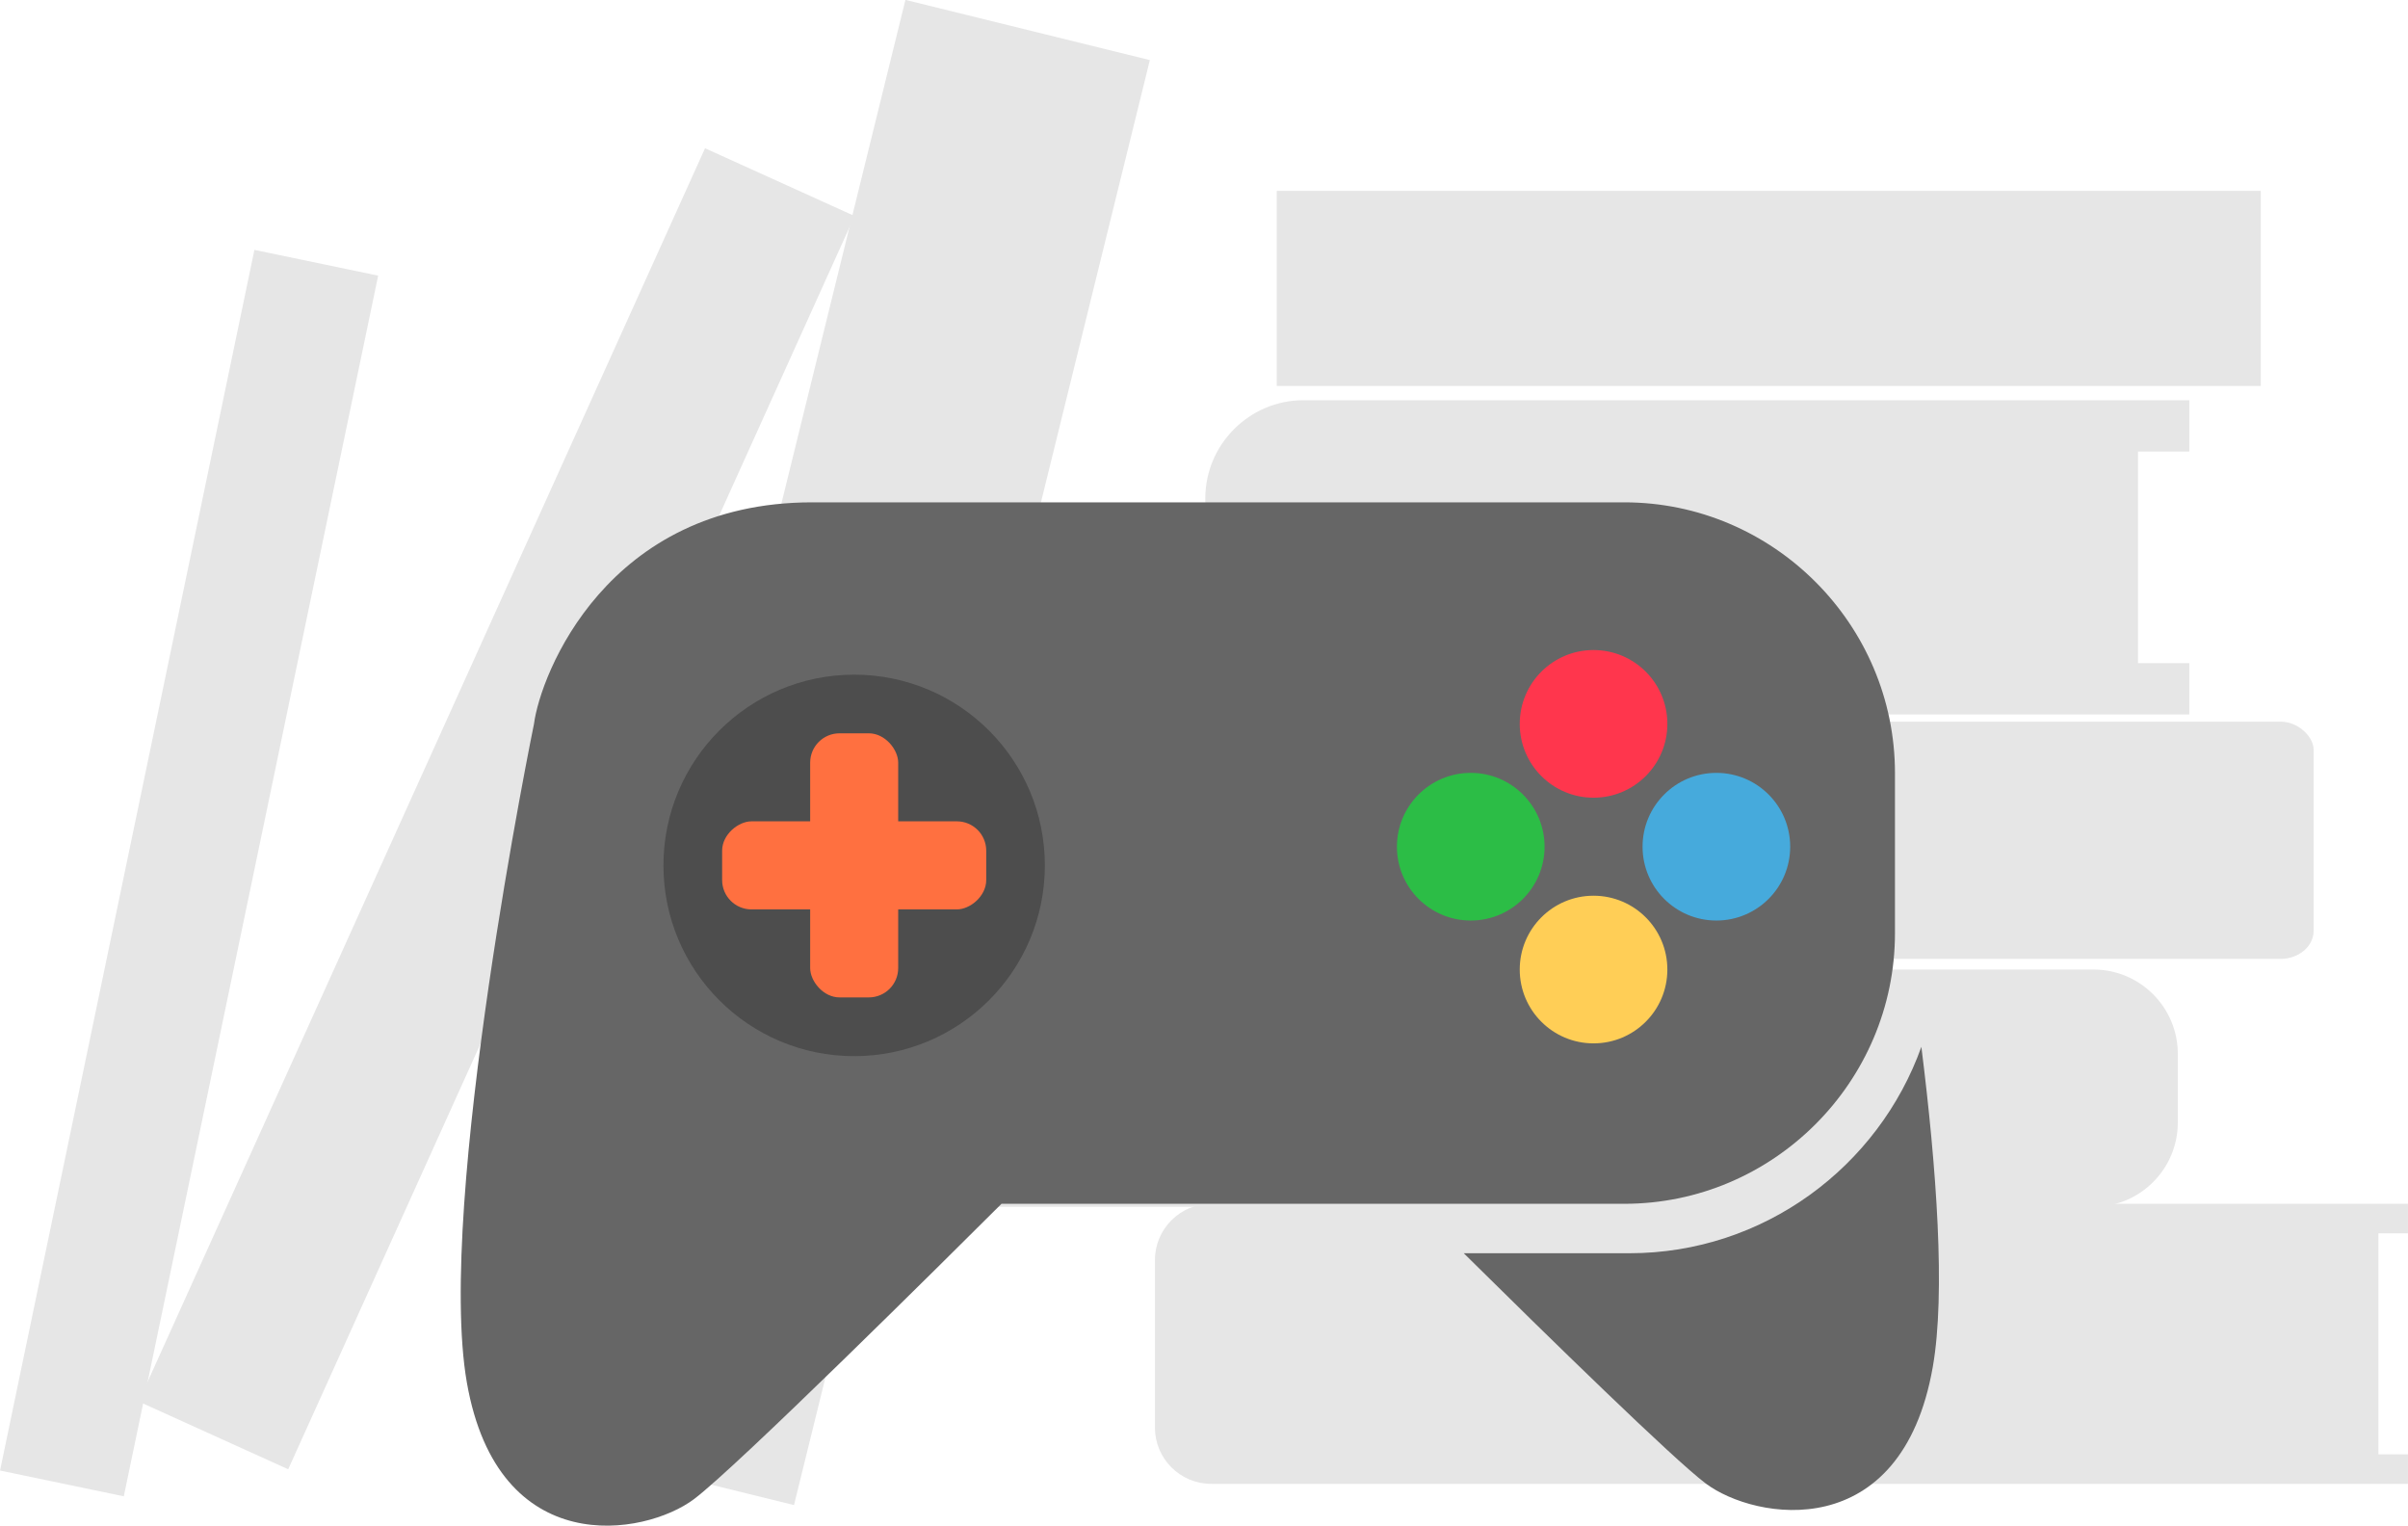 <?xml version="1.0" encoding="UTF-8"?>
<!DOCTYPE svg PUBLIC "-//W3C//DTD SVG 1.1//EN" "http://www.w3.org/Graphics/SVG/1.1/DTD/svg11.dtd">
<!-- Creator: CorelDRAW X7 -->
<svg xmlns="http://www.w3.org/2000/svg" xml:space="preserve" width="14.536mm" height="9.208mm" version="1.1" style="shape-rendering:geometricPrecision; text-rendering:geometricPrecision; image-rendering:optimizeQuality; fill-rule:evenodd; clip-rule:evenodd"
viewBox="0 0 49976 31659"
 xmlns:xlink="http://www.w3.org/1999/xlink">
 <defs>
  <style type="text/css">
   <![CDATA[
    .fil5 {fill:#2CBD46}
    .fil6 {fill:#46AADC}
    .fil2 {fill:#4D4D4D}
    .fil1 {fill:#666666}
    .fil0 {fill:#E6E6E6}
    .fil3 {fill:#FF364D}
    .fil7 {fill:#FF7040}
    .fil4 {fill:#FFCE56}
   ]]>
  </style>
 </defs>
 <g id="Слой_x0020_1">
  <g id="_2061330795680">
   <path class="fil0" d="M49976 30791l-24842 0c-640,0 -1164,-523 -1164,-1164l0 -3483c0,-640 524,-1164 1164,-1164l24842 0 0 613 -613 0 0 4585 613 0 0 613z"/>
   <path class="fil0" d="M43453 25042l-24259 0 0 -4923 24259 0c961,0 1746,786 1746,1746l0 1431c0,961 -785,1746 -1746,1746z"/>
   <rect class="fil0" x="22012" y="14975" width="26006" height="4923" rx="687" ry="582"/>
   <path class="fil0" d="M45438 14826l-18386 0c-1120,0 -2037,-917 -2037,-2037l0 -2447c0,-1120 917,-2037 2037,-2037l18386 0 0 1066 -1065 0 0 4389 1065 0 0 1066z"/>
   <rect class="fil0" x="26498" y="3961" width="20423" height="4048"/>
   <rect class="fil0" transform="matrix(0.284 -1.153 0.873 0.215 11405.5 29982.5)" width="26006" height="5811"/>
   <rect class="fil0" transform="matrix(0.452 -1 0.534 0.242 2877.59 29082.5)" width="26006" height="5811"/>
   <rect class="fil0" transform="matrix(0.203 -0.974 0.442 0.092 0.088 30515.2)" width="26006" height="5811"/>
   <path class="fil1" d="M16857 10424l16854 0c3090,0 5618,2528 5618,5618l0 3320c0,3090 -2528,5618 -5618,5618l-12926 0c-1109,1106 -5493,5461 -6383,6129 -1022,766 -4062,1292 -4713,-2418 -650,-3711 1393,-13670 1393,-13670 134,-1021 1510,-4597 5775,-4597z"/>
   <path class="fil1" d="M39877 21722c315,2519 505,5113 237,6643 -651,3711 -3691,3185 -4712,2419 -666,-499 -3280,-3055 -5023,-4778l3439 0c2785,0 5170,-1794 6059,-4284z"/>
   <circle class="fil2" cx="17727" cy="17958" r="3958"/>
   <g>
    <circle class="fil3" cx="33073" cy="15021" r="1532"/>
    <circle class="fil4" cx="33073" cy="20119" r="1532"/>
   </g>
   <g>
    <circle class="fil5" transform="matrix(2.32342E-014 -0.877 0.877 2.32342E-014 30524.2 17569.8)" r="1747"/>
    <circle class="fil6" transform="matrix(2.32342E-014 -0.877 0.877 2.32342E-014 35622.3 17569.8)" r="1747"/>
   </g>
   <g>
    <rect class="fil7" x="16814" y="15217" width="1827" height="5480" rx="609" ry="609"/>
    <rect class="fil7" transform="matrix(2.77019E-014 -1.046 1.046 2.77019E-014 14987 18870.9)" width="1747" height="5240" rx="582" ry="582"/>
   </g>
  </g>
 </g>
</svg>

